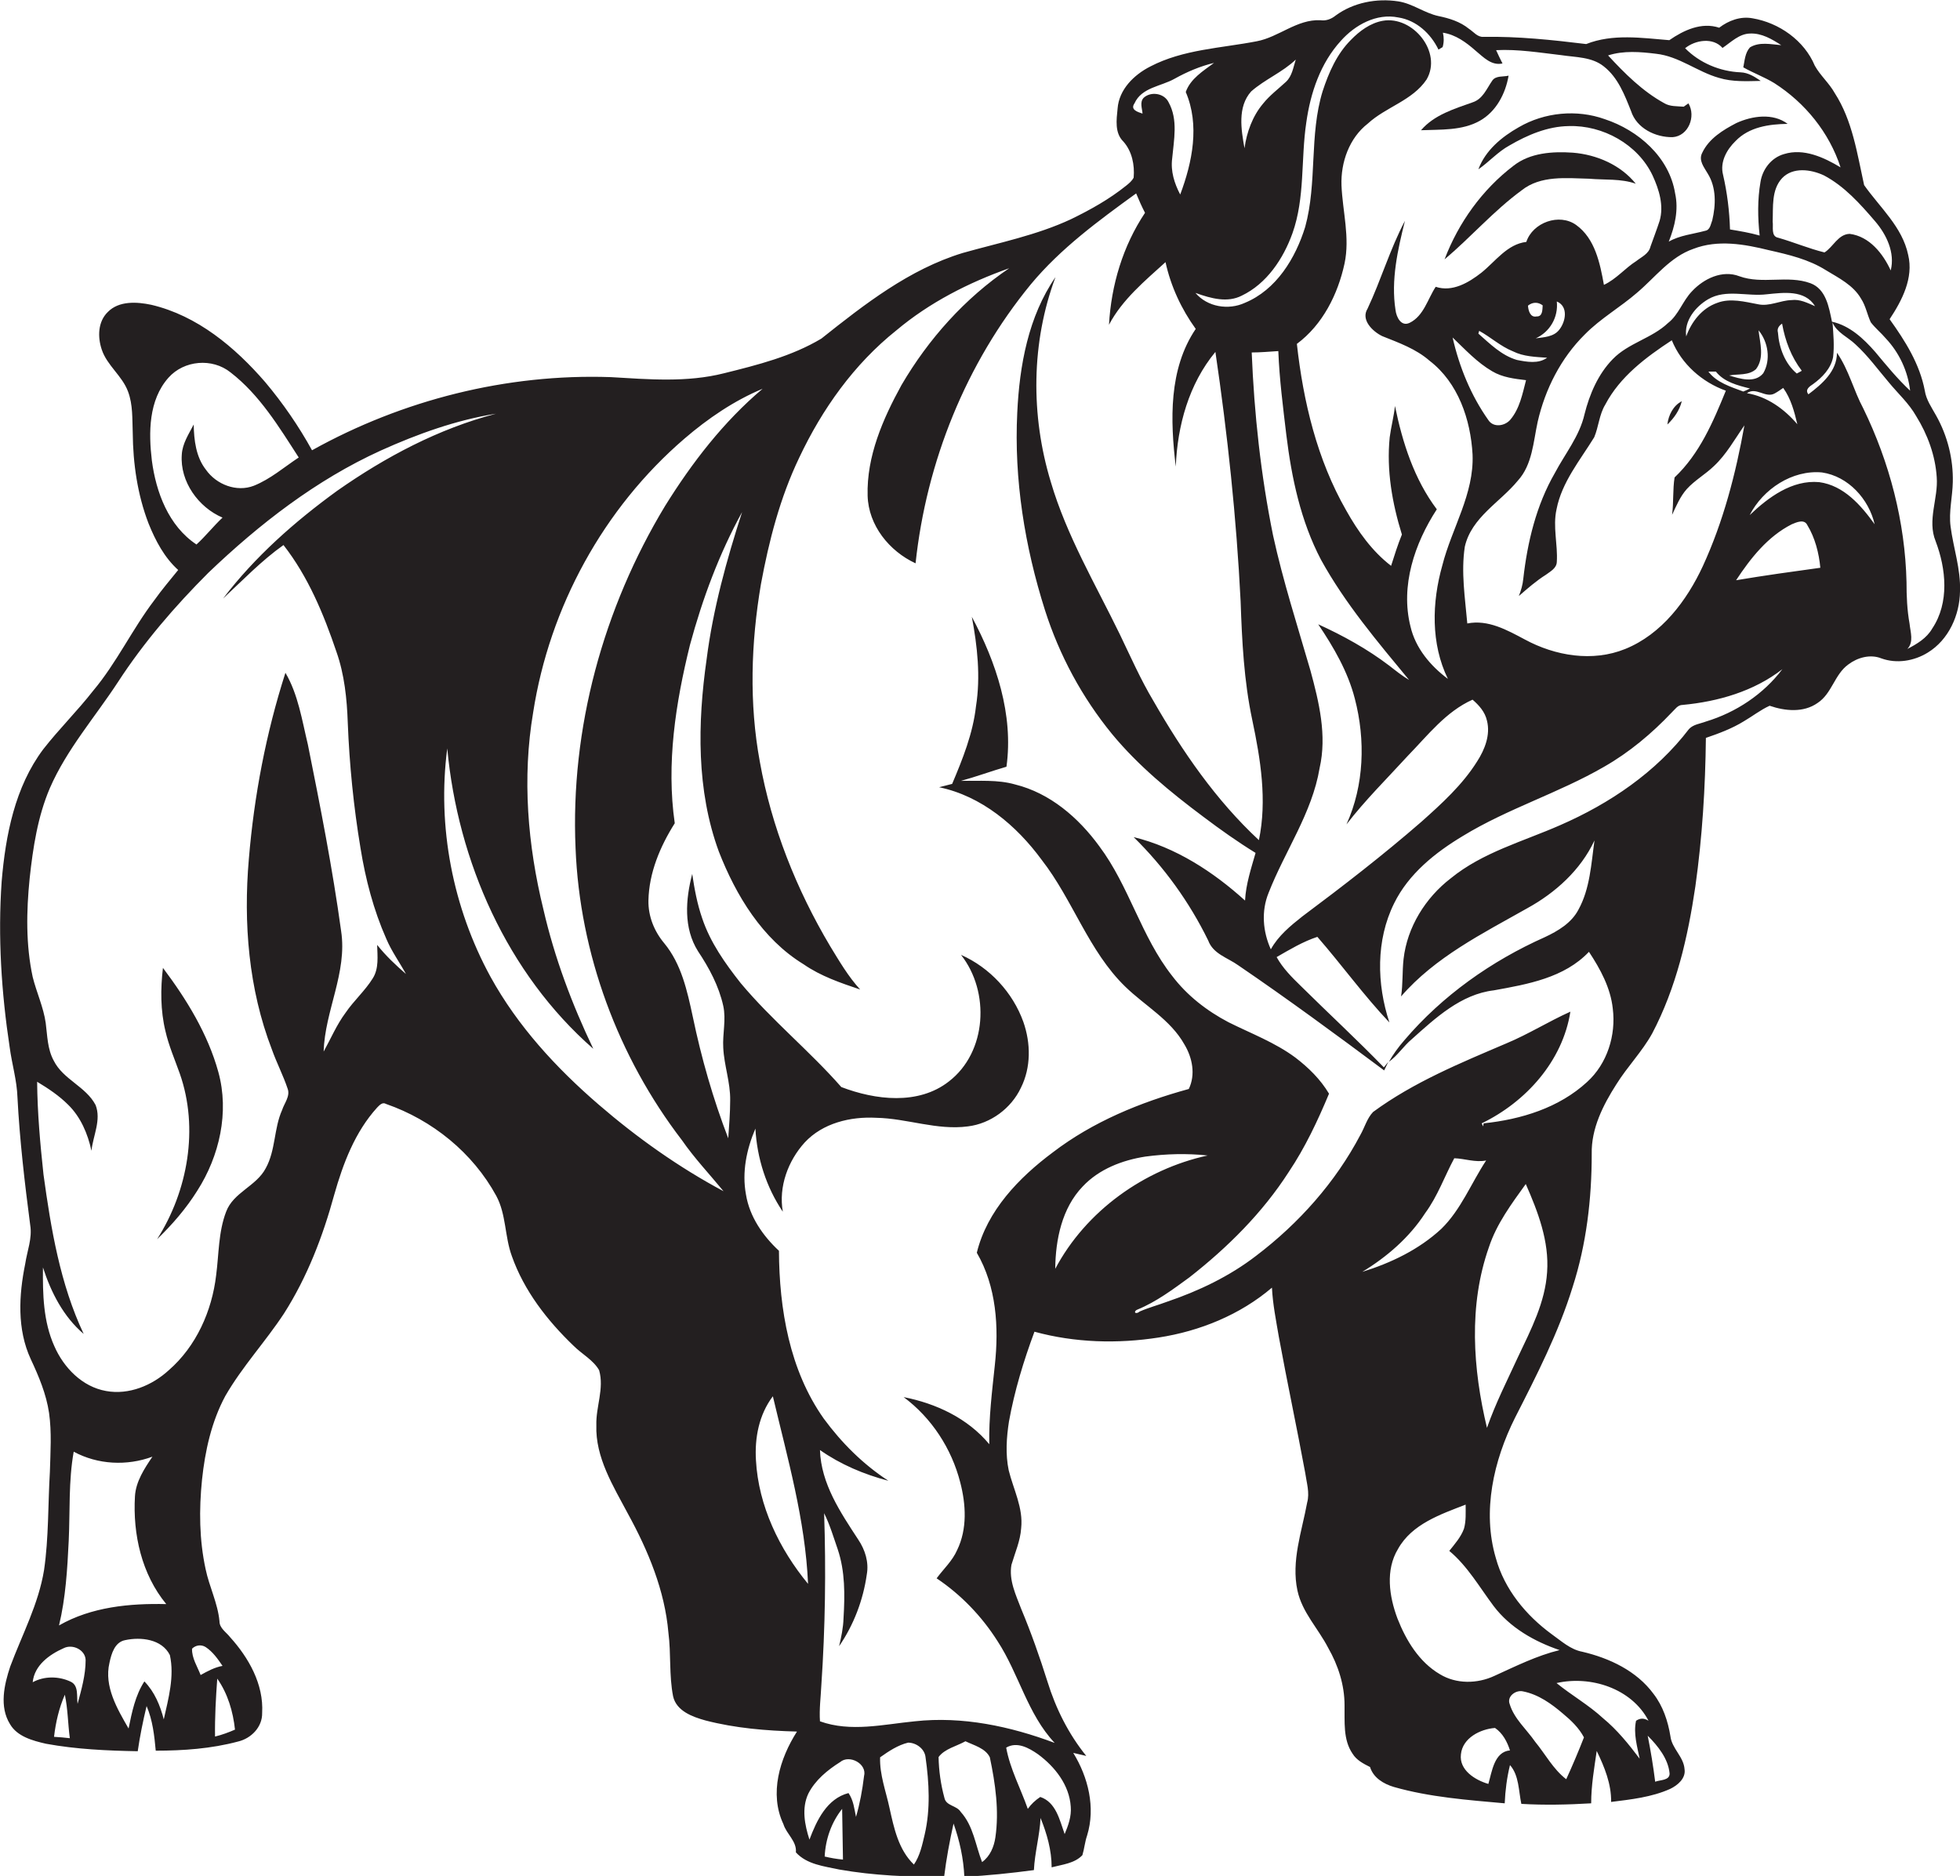 <?xml version="1.0" encoding="utf-8"?>
<!-- Generator: Adobe Illustrator 19.2.0, SVG Export Plug-In . SVG Version: 6.00 Build 0)  -->
<svg version="1.1" id="Layer_1" xmlns="http://www.w3.org/2000/svg" xmlns:xlink="http://www.w3.org/1999/xlink" x="0px" y="0px"
	 viewBox="0 0 707.3 677" enable-background="new 0 0 707.3 677" xml:space="preserve">
<g>
	<path fill="#231F20" d="M703.9,190c-0.7-5.3,0.7-10.7,0.8-16c0.2-8.3-1.9-16.7-6-24c-1.6-2.9-3.6-5.7-4.1-9
		c-1.8-9.6-7.1-18-12.7-25.8c4.5-6.8,8.7-14.9,6.7-23.2c-2.1-10.1-10.2-17.1-15.9-25.2c-2.5-11.3-4.2-23.3-10.6-33.2
		c-2-3.6-5.2-6.3-7.2-9.9c-3.8-9.1-12.9-15.5-22.5-17.1c-4.3-0.8-8.6,0.8-12,3.4c-6.4-2.1-12.8,0.9-18,4.5c-9.9-0.8-20.4-2.4-30,1.4
		c-12.3-1.5-24.6-2.8-37-2.6c-2.2,0.2-3.6-1.8-5.3-2.9c-3.2-2.6-7.1-3.8-11-4.6c-5.1-1.1-9.3-4.5-14.5-5.3
		c-7.8-1.2-16.2,0.4-22.6,5.1c-1.6,1.3-3.5,2-5.5,1.7c-8.5-0.4-15,6.1-23,7.6c-12.9,2.5-26.5,2.9-38.4,9.1
		c-5.9,3-11.3,8.3-11.8,15.2c-0.4,4-1.1,8.8,2.1,11.9c3.1,3.5,4.1,8.4,3.7,13c-0.6,1.2-1.7,2.1-2.7,2.9c-6.1,4.9-12.9,8.7-19.9,12.1
		c-12.4,5.8-26,8.5-39.1,12.2c-19.3,5.9-35.4,18.5-51,30.9c-10.7,6.4-23,9.5-35.1,12.5c-13.4,3.4-27.3,2.2-40.9,1.4
		c-37.5-1.3-75.1,8.2-107.8,26.4c-4.8-8.7-10.5-17-16.9-24.6c-10.9-12.6-24.5-24-41.1-27.9c-5.2-1.1-11.7-1.5-15.7,2.6
		c-3.6,3.5-3.7,9-2.2,13.5c1.9,5.8,7.4,9.5,9.5,15.2c1.8,4.8,1.5,9.9,1.7,14.9c0.1,11.1,1.7,22.3,5.7,32.7
		c2.5,6.2,5.7,12.3,10.7,16.8c-2.9,3.6-5.9,7.1-8.6,10.9c-8,10.5-13.6,22.6-22.1,32.7c-5.7,7.3-12.3,13.8-18,21.1
		C5.4,284,2,301.4,0.6,318.1c-1.4,20-0.1,40.1,2.9,59.9c0.8,6,2.6,11.9,2.8,18c0.8,15.4,2.6,30.8,4.6,46.1c0.8,4.8-1.1,9.3-1.8,14
		c-2.3,11.3-3,23.6,2,34.4c2.9,6.2,5.6,12.6,6.6,19.4c1,7,0.5,14.2,0.3,21.3c-0.7,11.8-0.4,23.7-2.1,35.4
		c-2,12.3-7.9,23.3-12.2,34.8c-2.2,6.6-4,14.5-0.1,20.8c2.6,4.5,8.2,6,13,7.1c10.9,2,22.1,2.5,33.1,2.7c0.8-5.5,1.9-10.9,3.2-16.3
		c2.2,5.1,2.8,10.7,3.3,16.1c9.9,0,20-0.7,29.7-3.3c4.7-1.1,8.8-5.2,8.7-10.3c0.6-10.4-4.9-20-11.6-27.4c-1.4-1.8-3.8-3.2-3.8-5.7
		c-0.6-6.5-3.7-12.5-5-18.8c-2.3-10.6-2.4-21.5-1.3-32.3c1.1-10.4,3.4-20.9,8.4-30.2c6.1-10.6,14.5-19.6,21.2-29.8
		c8.4-13.2,14-27.8,18.1-42.8c3.2-11.3,7.5-22.7,15.5-31.5c0.8-0.8,1.9-2.1,3.2-1.3c16.7,5.8,31.3,17.6,39.8,33.2
		c3.6,6.7,3,14.6,5.6,21.7c4.4,12.5,12.8,23.3,22.3,32.4c3,3,7.1,5.1,9.2,8.8c1.9,6.6-1.2,13.2-1,19.8c-0.4,11.7,6.1,22,11.4,32
		c7.3,13.3,13.3,27.7,14.6,42.9c1,7.6,0.2,15.4,1.7,23c1.2,5.3,7,7.4,11.7,8.7c10.8,2.8,21.9,3.7,33,4c-6.2,9.7-10.1,22.4-4.9,33.4
		c1.1,3.6,4.9,6.2,4.5,10.2c4,4.4,10.2,5,15.7,6.2c12.5,2.2,25.2,2.7,37.8,2.6c0.8-6.5,2-12.9,3.4-19.2c2.2,6.2,3.6,12.6,3.9,19.2
		c8.4-0.4,16.8-1.3,25.1-2.4c0.3-6.3,2.1-12.5,2.4-18.8c2.3,5.7,4,11.6,4,17.8c3.8-1,8.3-1.4,11.1-4.4c0.7-2.3,0.9-4.8,1.7-7.1
		c3.1-10.1,0.4-21-5-29.8c1.2,0.3,3.5,0.8,4.7,1.1c-6.4-7.9-11-17.1-14-26.8c-2.8-8.9-5.9-17.7-9.5-26.3c-1.9-5-4.5-10.3-3.5-15.9
		c1.3-4.4,3.2-8.6,3.5-13.2c0.8-7.3-2.8-14-4.5-20.9c-1.2-5.8-0.8-11.8,0.1-17.6c2-11.1,5.3-21.9,9.2-32.4c14.6,4,30,4.4,44.8,2.1
		c14.9-2.3,29.4-8.2,40.9-18c0.3,6,1.5,11.9,2.5,17.8c3,16.4,6.5,32.7,9.5,49c0.5,3.6,1.7,7.2,0.7,10.8c-1.9,10.4-5.8,21-3.5,31.7
		c1.7,7.9,7.5,13.7,11.1,20.7c3.6,6.3,5.9,13.4,5.9,20.7c0.1,5.9-0.6,12.4,2.9,17.5c1.4,2.3,3.9,3.6,6.3,4.8
		c1.2,3.9,4.9,6.1,8.6,7.2c13,3.7,26.6,4.7,40,5.9c0.2-4.7,0.8-9.3,1.9-13.8c3.3,3.7,3.1,9.4,4.1,14c8.4,0.5,16.8,0.3,25.2-0.2
		c0-6.4,1.1-12.7,2-18.9c2.8,5.8,5.3,11.9,5.2,18.4c7.2-0.9,14.6-1.7,21.3-4.7c2.7-1.3,5.7-3.8,5.2-7.1c-0.3-4.5-4.6-7.5-5.1-11.9
		c-0.9-5.5-2.7-10.9-6.1-15.3c-6.1-8.3-15.9-12.9-25.7-15.2c-4.3-0.8-7.6-3.9-11-6.3c-9.3-6.8-17.1-16.2-20.2-27.5
		c-5-16.9-0.8-35.2,6.9-50.6c7.8-15.3,15.7-30.7,20.8-47.2c5-15.5,6.9-31.8,6.9-48.1c-0.2-9.1,4.1-17.6,8.9-25.1
		c4-6.4,9.3-11.8,12.9-18.3c8.7-16.5,12.9-34.8,15.6-53.1c2.5-17.8,3.6-35.7,3.8-53.6c4.7-1.6,9.5-3.4,13.7-6c3.1-1.8,6-4.1,9.3-5.6
		c5.5,1.9,12.2,2.6,17.3-1c5.2-3.4,6.1-10.3,11.1-13.9c3.3-2.5,7.9-3.8,11.9-2.2c5.5,2,11.8,1,16.8-2.1c7.5-4.6,11.5-13.5,11.6-22.1
		C707.6,205.3,704.9,197.8,703.9,190z M689.3,141c-4.6-4.3-8.6-9.2-12.6-14c-4.2-4.8-9.2-9.5-15.6-10.9c-1.1-5.2-2.1-11.8-7.8-13.9
		c-8.2-3-17.3,0.5-25.6-2.5c-6.2-2.4-12.9,0.9-17.1,5.4c-3.4,3.5-4.8,8.5-8.7,11.5c-5.8,5.5-14.3,7.2-19.9,13
		c-5.3,5.4-8.4,12.7-10.2,19.9c-1.8,7.9-7,14.2-10.7,21.2c-6.7,11.6-9.9,24.9-11.4,38.2c-0.2,2.1-0.8,4.2-1.6,6.2
		c3.1-2.7,6.3-5.5,9.8-7.7c1.6-1.2,3.8-2.3,3.9-4.6c0.4-6.3-1.5-12.7-0.1-19c1.9-9.8,8.5-17.7,13.6-26c1.6-3.8,1.8-8.2,4-11.8
		c5.3-10.1,14.7-17.1,24-23.2c3.5,8.6,10.9,15.1,19.5,18.2c-4.6,11.3-9.5,22.8-18.5,31.3c-0.7,4.4-0.3,9-0.9,13.5
		c1.5-3.2,2.9-6.6,5.3-9.3c2.9-3.2,6.7-5.3,9.8-8.3c4.5-4.2,7.5-9.7,11-14.7c-3.1,17.4-7.6,34.7-15,50.8
		c-5.8,12.5-14.9,24.6-28,29.9c-11.8,4.8-25.3,2.5-36.2-3.4c-6.4-3.4-13.3-7.3-20.8-5.8c-0.8-9.2-2.3-18.5-0.9-27.7
		c2.4-10.6,12.7-16,19.1-23.8c5.3-5.8,5.6-14,7.2-21.3c2.7-11.8,8.4-23,17-31.5c5.7-5.8,12.8-9.8,18.9-15.1
		c6.5-5.5,11.9-12.9,20.3-15.8c8.8-3.4,18.4-1.7,27.3,0.5c7.1,1.6,14.3,3.3,20.5,7.2c4.6,2.8,9.9,5.4,12.7,10.3
		c1.7,2.6,2.2,5.7,3.5,8.5c1.6,2.1,3.7,3.8,5.4,5.8C685.4,127.3,688.5,134,689.3,141z M634.6,119.2c3.5,4.2,4.5,10.7,1.7,15.5
		c-3,3.7-8.4,2-12.3,0.8c3.2-0.6,7.1,0.1,9.7-2.3C636.8,129.1,635.1,123.7,634.6,119.2z M631.5,140.2c-0.8,0.4-1.6,0.8-2.4,1.1
		c-4.5-1.7-9.6-3.2-12.6-7.2c0.7,0,2.1,0,2.7,0C622.2,137.9,627.1,139.1,631.5,140.2z M640.4,142c1.1-0.6,2.1-1.3,3.1-2
		c2.8,3.9,4,8.5,5.1,13.1c-4.7-5.5-10.9-10-18.2-11.2C633.7,139.5,637.1,143.8,640.4,142z M648.4,134.8c-4.3-3.6-6.4-9.3-6.8-14.8
		c-0.4-1.4,0.4-2.5,1.5-3.2c1.1,6.2,3.3,12,7.1,17C649.8,134.1,648.9,134.5,648.4,134.8z M646.5,108.3c-4.1,0.1-8,2.4-12.1,1.5
		c-4.8-0.9-10-2.3-14.7-0.5c-5.5,1.9-9.3,6.8-11.2,12.1c-0.8-5.6,3.3-10.7,7.9-13.4c6.5-3.8,14.1-0.9,21.2-1.8
		c6-0.6,13.7-1.7,17.4,4.3C652.2,109.3,649.5,107.9,646.5,108.3z M472.9,242c-4.7-16.2-9.9-32.3-13.5-48.8
		c-4.4-21.7-6.8-43.8-7.7-66c3.2,0,6.4-0.3,9.6-0.5c0.4,10.2,1.7,20.2,2.9,30.3c1.9,15.5,5.2,31.1,12.5,45
		c8.7,15.8,20.4,29.6,31.8,43.4c-2.5-1.5-4.9-3.4-7.2-5.2c-7.9-6-16.6-10.8-25.6-14.9c5.6,8.3,10.7,17.1,13.2,26.8
		c3.9,14.9,3.4,31.3-3,45.4c6.8-8.8,14.7-16.6,22.2-24.8c7.2-7.4,13.7-15.9,23.3-20.2c2.3,2,4.5,4.4,5.2,7.6
		c1.3,5.1-0.8,10.4-3.5,14.6c-5.3,8.5-12.8,15.3-20.2,21.9c-13.8,12-28.3,23.2-42.9,34.1c-4.3,3.4-8.7,7-11.4,11.9
		c-2.9-6.4-3.5-13.8-0.8-20.4c5.9-15.1,15.7-28.8,18.4-45C478.9,265.4,476,253.4,472.9,242z M561.8,108.8c4.3,1.8,3.2,7.4,0.8,10.3
		c-2,2.5-5.5,2.6-8.4,3C559.3,119.8,562.4,114.5,561.8,108.8z M554.5,114.2c-2.3,0.5-3-2.2-3.1-3.9c1.6-1.3,3.6-1.4,5.3-0.1
		C556.6,111.8,556.7,114.3,554.5,114.2z M558.3,129.1c-3.1,2.3-7.4,1.5-10.9,0.8c-5.5-1.6-9.7-5.8-13.9-9.5c0.1-0.3,0.2-0.8,0.3-1
		c4.2,2.3,7.7,5.6,12.2,7.4C549.8,128.7,554.1,128.8,558.3,129.1z M538.5,134c3.7,2.2,8,2.7,12.2,3.2c-1.3,5-2.3,10.3-5.7,14.3
		c-2,2.3-6.1,2.9-7.9,0.1c-6.3-8.9-10.5-19.2-12.9-29.8C528.7,126.1,533,130.8,538.5,134z M676.7,79.9c4.1,4.8,7.2,11.3,5.6,17.7
		c-2.8-6.1-7.7-12.3-14.8-13.2c-4.2,0.1-6,4.8-9.1,6.7c-5.7-1.4-11.1-3.7-16.7-5.3c-2.7-0.5-1.7-3.9-2-5.8
		c0.2-5.3-0.5-11.5,3.4-15.7c3.9-4.1,10.4-3.2,15.1-1C665.6,67.2,671.3,73.6,676.7,79.9z M451.5,33c5-4.4,11.3-6.9,16.1-11.5
		c-0.9,2.8-1.3,5.9-3.5,8c-2.8,2.6-5.9,4.9-8.3,7.9c-3.8,4.5-5.9,10.3-6.7,16.1C447.9,46.8,446.5,38.6,451.5,33z M448.1,106.7
		c9-4.3,15-13.3,18.3-22.5c4.6-12.9,3-26.7,5-40c1.5-10.7,5.1-21.4,12.5-29.5c5.1-5.7,12.8-10,20.7-8.4c6.5,1,11.7,5.8,14.5,11.6
		c0.4-0.2,1.1-0.7,1.5-0.9c0.5-1.7,0.5-3.5,0.1-5.2c4.6,0.7,8.4,3.5,11.8,6.5c2.8,2.3,5.7,5.5,9.7,4.6c-0.8-1.6-1.6-3.2-2.3-4.8
		c7.9-0.4,15.7,0.9,23.5,1.8c5.2,0.8,11.1,0.6,15.4,4.1c5.1,4,7.5,10.3,9.8,16.1c2,6.2,8.8,9.5,15,9.4c5.7-0.4,8.5-7.5,5.7-12.2
		c-0.4,0.3-1.3,0.9-1.7,1.2c-2.4-0.2-5,0-7.1-1.3c-7.8-4.3-14.2-10.7-20.2-17.2c5.6-1.8,11.6-1.3,17.3-0.6
		c8.3,0.9,14.9,6.5,22.7,8.7c4.9,1.5,10,1.2,15.1,1.1c-2.2-1.5-4.5-3-7.3-3.1c-7.4-0.3-14.8-3.4-20-8.7c3.7-3,10.1-4,13.5-0.1
		c3.1-2.1,6-5.1,9.9-5.2c4.2-0.2,7.9,2,11.3,4.2c-3.7-0.3-7.9-1.3-11.3,0.8c-1.8,2-1.9,4.8-2.4,7.2c3.7,2.1,7.6,3.5,11.2,5.7
		c11.1,7.1,19.8,17.8,23.9,30.4c-6-3.6-13.3-7-20.4-4.8c-4.6,1.3-7.8,5.5-8.5,10.1c-1.1,6.3-1,12.9-0.3,19.3
		c-3.5-1-7.1-1.6-10.7-2.2c-0.2-6.6-1-13.2-2.5-19.7c-1.2-4.6,1.3-9.1,4.5-12.2c4.9-5.1,12.1-6.1,18.8-6.2c-5.3-4-12.8-2.9-18.5-0.3
		c-4.8,2.5-9.9,5.6-12.3,10.7c-1.5,2.8,0.7,5.3,2,7.6c3.1,5,2.9,11.3,1.6,16.8c-0.6,1.4-0.7,3.5-2.6,3.8c-4.4,1.2-9.1,1.6-13.1,3.9
		c2.2-5.5,3.6-11.5,2.3-17.4c-2.1-13.1-13.3-22.8-25.4-26.8c-10.1-3.6-21.7-2.5-31,2.9c-6.2,3.5-12.1,8.4-14.6,15.2
		c3.9-2.7,7-6.3,11.2-8.6c6.5-3.8,13.8-6.9,21.4-7c12.3-0.4,25,6.6,30.3,17.9c2.3,5,4.1,10.8,2.5,16.3c-1,3.1-2.2,6.2-3.3,9.3
		c-0.6,2.6-3.2,3.7-5.1,5.2c-4.1,2.6-7.2,6.5-11.7,8.6c-1.4-7.8-3.2-16.7-10-21.6c-6.1-4.4-15.7-0.9-18,6.1
		c-6.9,0.8-11.1,7-16.2,11.1c-4.6,3.6-10.5,7.1-16.5,5.1c-2.9,4.4-4.3,10.5-9.4,13c-3.1,1.5-4.8-2.1-5.1-4.6
		c-1.7-10.8,0.8-21.8,3.4-32.2c-5.4,10.2-8.6,21.3-13.5,31.7c-2.5,4,1.8,8.2,5.3,9.9c6,2.4,12.2,4.6,17.1,8.9
		c10.3,7.9,14.8,21.2,15.5,33.8c0.6,14.3-7.5,26.6-10.9,40c-3.8,13.4-4.2,28.3,2,41c-6.3-4.7-11.7-11.1-13.5-18.9
		c-3.7-14.7,1.5-30,9.5-42.3c-8.2-10.9-12.4-24.1-15.1-37.3c-0.4,3.8-1.4,7.5-1.9,11.3c-1.2,11.9,0.9,23.8,4.4,35.1
		c-1.5,3.7-2.7,7.5-3.9,11.3c-6.9-5.3-12-12.5-16.2-20c-10.5-18.3-15.5-39.3-17.8-60.1c9.3-6.9,14.8-17.9,17.2-29
		c2-9.4-0.7-18.8-1.1-28.2c-0.3-8.3,2.8-17.1,9.5-22.3c6.5-6,16.1-8.3,21.2-15.9c5.8-9.9-5-23.1-15.8-21.2
		c-4.5,0.8-8.4,3.7-11.5,6.9c-5.1,5.1-8,11.8-10.2,18.5c-4.9,15.9-1.9,33-6.3,49c-3.5,11.3-10.4,22.7-21.8,27.4
		c-5.9,2.7-13.5,1.5-17.8-3.6C437.2,107.8,443,109.3,448.1,106.7z M409.4,37.3c2.6-5.8,9.6-6.1,14.5-8.9c4.5-2.5,9.2-4.5,14.2-5.7
		c-3.9,2.9-8.5,5.7-10.2,10.5c5.1,11.9,2.4,25.3-2,37c-2.1-4-3.5-8.4-2.9-13c0.6-6.7,2.2-14-1.3-20.3c-1.6-3.3-6.4-4-9-1.6
		c-1.5,1.6-0.5,3.9-0.4,5.7C410.5,40.4,407.8,39.6,409.4,37.3z M54.8,166.2c-1.2-10.1-1.2-21.8,6-29.9c5.6-6.3,15.8-7.2,22.4-1.9
		c10.5,8.1,17.5,19.7,24.6,30.7c-5.3,3.5-10.2,7.8-16.2,10.2c-6.2,2.4-13.5-0.4-17.3-5.8c-3.6-4.6-4.3-10.7-4.4-16.3
		c-1.8,3.5-4.1,6.9-4.3,10.9c-0.7,9.7,6,19,14.7,22.7c-3.3,3.1-6.1,6.7-9.4,9.7C60.8,189.8,56.3,177.6,54.8,166.2z M19.5,626.8
		c0.6-5.2,1.8-10.4,3.9-15.2c1.1,5.2,1.1,10.5,1.8,15.7C23.4,627.1,21.5,626.9,19.5,626.8z M28,614.9c-0.4-2.7,0.5-6.6-2.5-8
		c-4.2-2-9.5-2.1-13.7,0.2c0.6-6.1,6-10,11.2-12.3c3.2-1.6,7.8,0.6,7.9,4.3C30.9,604.5,29.4,609.7,28,614.9z M60,578.9
		c-13.2-0.3-27,1-38.7,7.7c2.4-10,3-20.3,3.5-30.6c0.5-10.7-0.1-21.5,1.8-32.1c8.7,4.7,19.2,5.2,28.4,1.8c-2.9,4.3-6,9-6.3,14.3
		C47.9,553.7,51.1,568.1,60,578.9z M59.1,620.5c-1.3-5-3.3-9.9-7-13.7c-3.3,5.1-4.5,11.1-5.7,17c-4.1-7.1-8.9-15.2-6.9-23.7
		c0.7-3.3,1.9-7.5,5.7-8.2c5.6-1.2,13.2-0.4,16.1,5.4C63,605,60.8,612.9,59.1,620.5z M84.8,624.2c-2.3,1-4.7,1.9-7.2,2.5
		c-0.1-7,0.3-14,0.8-20.9C82.2,611.2,84.1,617.7,84.8,624.2z M74.2,594.4c2.6,1.7,4.4,4.3,6.1,6.8c-2.8,0.5-5.4,1.9-7.9,3.3
		c-1.2-3.1-3.2-6.1-3.1-9.5C70.6,593.7,72.6,593.4,74.2,594.4z M136.1,341c0.1,4,0.7,8.5-1.6,12.1c-2.8,4.5-6.8,8-9.8,12.4
		c-3.2,4.3-5.3,9.3-7.9,14c0.4-14.7,8.6-28.5,6.3-43.5c-3.1-22.6-7.5-44.9-12-67.3c-2.1-8.7-3.5-18.1-8.1-25.9
		c-7,21.8-11.3,44.4-13.2,67.2c-2,23.1-0.1,46.9,8.3,68.7c1.7,4.8,4.1,9.4,5.7,14.2c1,2.7-1.2,5.2-2,7.7c-3,6.7-2.3,14.5-5.9,21
		c-3.4,6.5-11.7,8.7-14.3,15.7c-2.8,7.3-2.6,15.3-3.6,22.9c-1.5,12.9-7.2,25.7-17.1,34.3c-6,5.5-14.4,9-22.6,7.5
		c-8.6-1.5-15.3-8.4-18.7-16.2c-4-8.9-4.2-18.8-4.1-28.4c2.9,9,7.4,17.8,14.7,24c-8.5-18-11.8-37.9-14.5-57.5
		c-1.2-11.1-2.2-22.3-2.3-33.5c4,2.4,7.9,5,11.2,8.3c4.5,4.4,7.1,10.5,8.4,16.6c0.6-5.5,3.6-11.1,1.5-16.5
		c-3.5-6.7-11.7-9.2-15.1-16c-2.3-4.2-2.3-9-2.9-13.6c-0.8-5.7-3.3-11-4.7-16.6C9.3,341,9.5,328.9,10.7,317
		c1.2-11.1,2.9-22.3,7.3-32.6c6.1-14,16.3-25.6,24.6-38.3c9.3-14.3,20.5-27.3,32.6-39.4c18.4-17.6,38.9-33.5,62.2-44.1
		c13.3-6,27.2-11,41.6-13.3c-20.7,5.4-39.9,15.6-57.3,27.8c-15.3,11.1-29.7,23.8-41.2,38.9c7.1-6.6,13.9-13.7,21.8-19.3
		c8.9,11.4,14.5,24.9,19.1,38.5c2.9,8.2,3.8,17,4.1,25.7c0.6,15.1,2.1,30.2,4.6,45.2c1.8,11.2,4.7,22.3,9.3,32.7
		c1.9,4.5,4.8,8.5,7.1,12.7C142.8,348.3,139.2,344.9,136.1,341z M216,398.6c-15.3-13.2-29.2-28.3-39-46.1
		c-13.6-24.9-19.3-54.2-15.6-82.4c3.8,40.8,21.6,81.2,52.7,108.4c-7.7-16.1-14-32.9-18-50.3c-5.7-23.2-7.7-47.5-3.7-71.1
		c5.9-38,25.4-73.7,54.6-98.8c8.5-7.3,17.9-13.7,28.2-18c-14.1,11.9-25.5,26.7-35.2,42.3c-22.3,36.9-34.2,80.3-32.3,123.5
		c1.5,38,15.3,75.3,38.4,105.4c4.5,6.5,10,12.3,15,18.4C245,421.3,229.9,410.6,216,398.6z M272.8,527c-0.5-8.1,1.1-16.5,6.1-23.1
		c5.3,22.4,11.7,44.6,12.7,67.7C281.2,559,273.7,543.4,272.8,527z M297.6,670c0.3-6.2,2.4-12.3,6.3-17.2c0.1,6.1,0.2,12.2,0.3,18.3
		C301.9,670.9,299.7,670.5,297.6,670z M311.8,641c-0.6,5-1.5,9.9-2.9,14.7c-0.6-2.9-0.9-6-2.7-8.6c-7.8,2-11.5,9.9-14.1,16.8
		c-1.7-5.3-2.9-11.3-0.4-16.6c2.5-4.9,6.9-8.5,11.5-11.4C306.5,633.1,313,636.5,311.8,641z M333.7,662c-0.9,3.8-1.7,7.7-3.9,10.9
		c-5.6-5.4-7.2-13.2-8.8-20.4c-1.3-6.1-3.6-12-3.4-18.3c3.1-2.2,6.4-4.4,10.1-5.3c2.9,0,6,2.2,6.3,5.3
		C335.3,643.4,335.8,652.9,333.7,662z M359.2,663.1c-0.5,3.4-1.9,6.8-4.8,8.9c-2.4-6.1-3.1-13-7.7-18.1c-1.5-2.4-5.3-2.1-5.9-5.1
		c-1.3-4.8-2-9.7-2.1-14.7c2.2-3,6.5-3.9,9.7-5.7c3.1,1.5,7.2,2.5,8.8,5.8C359.2,643.7,360.6,653.5,359.2,663.1z M384.2,661.9
		c-1.8-5-3.1-11.5-8.8-13.4c-1.8,1.2-3.3,2.6-4.5,4.3c-2.6-7.4-6.4-14.4-7.8-22.1c3.9-2.3,8.2,0.1,11.5,2.4
		c6.1,4.5,11.3,11.1,11.8,18.9C386.7,655.5,385.5,658.8,384.2,661.9z M380.8,457.9c0.1-10.5,2.4-21.9,9.9-29.7
		c5.9-6.3,14.3-9.5,22.6-10.8c7.5-1,15-1.2,22.5-0.4C412.9,422,391.9,437,380.8,457.9z M491.6,459c8.9-5.4,17-12.4,22.7-21.2
		c4.5-6.1,7-13.3,10.5-19.8c3.7,0.1,7.6,1.6,11.5,0.8c-5.4,8.2-9.1,17.8-16.2,24.7C512,451,501.9,455.8,491.6,459z M537.1,643.8
		c-4.8-1.4-10.6-5-9.9-10.7c0.6-5.9,7-9.1,12.3-9.5c2.8,1.9,4.4,5,5.4,8.1C539.2,632.2,538.4,639.4,537.1,643.8z M565.2,642.1
		c-4.7-3.6-7.5-9-11.2-13.5c-3.1-4.5-7.6-8.3-9.2-13.6c-1.1-2.8,2.2-5.2,4.8-4.6c5.6,1.1,10.3,4.5,14.5,8.1c2.9,2.4,5.7,5.1,7.5,8.5
		C569.6,632.1,567.5,637.1,565.2,642.1z M602.5,640c0.1,2.6-3.4,2.3-5.2,3c-0.7-5.6-1.6-11.1-2.7-16.6
		C598.3,630.1,602,634.7,602.5,640z M594.9,621c-1.6-1-3-1-4.5,0c-1,4.6,0.4,9.2,1.3,13.7c-4-5.3-8.1-10.4-13.2-14.6
		c-5.2-4.8-11.4-8.3-16.8-12.7C574,604.6,588.8,609.3,594.9,621z M539,579.6c5.9,7.8,14.7,12.8,23.8,15.9c-8.2,2-15.8,5.8-23.5,9.3
		c-6.2,2.9-13.8,3-19.7-0.6c-7.5-4.4-12.2-12.2-15.3-20.1c-3-8-4.4-17.5,0.2-25.1c5-9,15.4-12.5,24.4-16c0,2.9,0.2,5.9-0.6,8.7
		c-1.1,3-3.3,5.5-5.3,8C529.6,565.2,533.9,572.8,539,579.6z M558.3,459.1c-0.7,10.9-5.8,20.7-10.4,30.4c-3.9,8.5-8.2,16.9-11.3,25.8
		c-5.1-21.3-6.7-44.2,0.7-65.2c2.8-8.5,8.2-15.7,13.3-22.8C555,437.3,559.1,448,558.3,459.1z M615.6,260.4c-2.1,0.8-4.5,1-6.1,2.7
		c-11.9,15.6-28.6,26.9-46.5,34.7c-13.4,5.9-28,9.8-39.5,19.2c-9.1,7-15.7,17.6-17,29.1c-0.5,4.5-0.2,9-0.9,13.5
		c12.3-14.2,29.4-22.7,45.5-31.8c10.2-5.6,19.3-13.8,24.3-24.5c-1.2,8.5-1.6,17.4-5.8,25c-2.5,4.8-7.4,7.7-12.1,9.9
		c-19.3,8.6-37,21.1-50.7,37.2c-2.1,2.4-4,5-5.6,7.8c3.2-2.3,5.3-5.7,8.3-8.2c8.5-7.6,17.7-16.2,29.6-17.6
		c12.2-2.2,25.4-4.5,34.3-13.9c4.1,6.2,7.8,13,8.6,20.5c1.2,9.6-2,19.9-9.3,26.5c-10.1,9.3-23.8,13.5-37.3,14.9l-0.2,1.1
		c-0.1-0.3-0.4-0.8-0.5-1.1c15.9-7.7,29.2-22.4,32-40.3c-7.8,3.5-15.1,8.1-23,11.4c-16.6,7.1-33.5,14-48.2,24.8
		c-2.2,2.3-3,5.5-4.6,8.3c-9,17.1-22.2,31.9-37.6,43.6c-9.6,7.4-20.7,12.7-32.2,16.6c-3.2,1.2-6.6,2.1-9.8,3.5l-0.6,0.4
		c-1.5,0.6-1.4-0.7-0.2-1.1c6.8-2.8,12.8-7.3,18.7-11.6c13.8-10.8,26.4-23.3,35.9-38.1c5.9-8.8,10.4-18.4,14.5-28.2
		c-3.1-5.2-7.4-9.4-12.1-13c-7.4-5.5-16-8.7-24.2-12.8c-7.8-4.1-14.9-9.6-20.3-16.7c-11.2-14.2-15.5-32.4-26.3-46.8
		c-7.5-10.3-17.8-19.2-30.4-22.3c-6.3-1.8-13-1.2-19.5-1.3c5.5-1.5,10.9-3.5,16.4-5.1c2.6-18.8-3.7-37.7-12.5-54.1
		c2,10.6,3.2,21.6,1.5,32.3c-1.1,9.8-4.8,19-8.6,28c-1.6,0.4-3.1,0.8-4.7,1.2c15.3,3.2,27.9,13.8,37,26.2
		c11.3,14.5,16.9,32.9,30.2,45.8c7.1,6.9,16.3,11.9,21.3,20.8c2.9,4.8,4.1,10.9,1.6,16.1c-17.5,4.8-34.6,11.8-49.1,22.9
		c-12.2,9.1-23.7,21-27.4,36.2c7.1,12.2,8,26.9,6.5,40.6c-1,9.5-2.2,19-2,28.5c-7.8-9.4-19.2-14.7-30.9-17
		c10.1,7.5,17.3,18.6,20.4,30.7c2.1,8,2.6,16.9-1.1,24.5c-1.7,3.9-4.9,6.8-7.4,10.2c8.8,5.9,16.3,13.7,22,22.7
		c7.7,11.8,10.8,26.3,20.6,36.7c-16-6-33.3-9.7-50.5-7.8c-11.3,1.1-23.1,4-34.2,0c-0.3-4.4,0.3-8.8,0.5-13.1c1.4-20.6,1.7-41.4,1-62
		c2.1,4.2,3.4,8.7,4.9,13c2.7,8,2.6,16.5,2.1,24.9c-0.1,3.4-0.8,6.8-1.6,10.1c5.3-7.7,8.7-16.7,10-25.9c0.8-4.4-0.6-8.9-3.1-12.6
		c-6.4-9.8-13.4-20.1-13.8-32.3c7.4,5.2,15.9,8.8,24.7,11.1c-9.1-5.9-16.9-13.7-23.3-22.4c-12.4-17.5-16.1-39.6-16.2-60.6
		c-5.8-5.4-10.6-12.3-11.9-20.3c-1.5-8.1,0.2-16.3,3.4-23.8c0.6,10.7,3.9,21.1,9.9,30c-1.6-9,1.9-18.4,7.9-25
		c6.5-7,16.5-9.4,25.8-8.9c11.1,0.2,21.9,4.6,33.1,3.1c8.2-1,15.6-6.5,19.1-13.9c3.7-7.4,3.6-16.1,0.9-23.8
		c-3.8-10.6-12.1-19.6-22.5-24.2c10.5,13.3,9.4,35.1-4.4,45.7c-11,8.6-26.5,6.7-38.8,2c-11.5-13.1-25.1-24.1-36.3-37.5
		c-5.6-7.1-11-14.7-13.9-23.4c-1.8-5.2-2.8-10.6-3.6-16c-2.4,9.2-3.2,19.5,2.1,27.9c4,6,7.5,12.5,9.1,19.7c1.1,5-0.3,10.1,0,15.1
		c0.3,6.4,2.6,12.5,2.5,19c0,4.6-0.4,9.2-0.7,13.7c-5.5-14.3-9.7-29-12.8-43.9c-2-9.3-4.1-19-10.3-26.5c-3.6-4.3-5.8-9.7-5.7-15.4
		c0.2-10,4.2-19.5,9.5-27.9c-3.1-21.5,0.3-43.4,5.5-64.4c4.5-16.6,10.5-32.8,18.8-47.9c-5.6,17.3-10.5,35-12.8,53.1
		c-3.3,23.1-3.7,47.3,4.4,69.4c6.2,15.9,15.7,31.6,30.6,40.7c6.2,4.3,13.3,6.7,20.4,9.1c-4.3-4.7-7.5-10.2-10.8-15.6
		c-12.2-20.5-21.2-43.1-25.4-66.6c-3.9-21.1-3.2-42.9,0.4-64.1c2.9-15.7,6.9-31.2,13.8-45.6c8.3-17.6,19.8-33.8,35.1-46
		c11.9-10,26-17.2,40.7-22.4c-16,10.8-29.2,25.6-38.9,42.2c-6.7,12.2-12.6,25.7-12.2,39.9c0.3,10.7,7.8,20,17.3,24.4
		c3.9-36.6,18.2-72.2,41.6-100.7c10.8-13,24.5-23,38-32.8c1,2.4,2,4.7,3.2,7c-8,12-12.2,26.1-13,40.4c4.8-9.1,12.9-15.8,20.4-22.6
		c1.9,8.7,5.7,16.9,10.9,24.1c-9.8,14.5-9.2,33-7.2,49.7c0.6-14.8,4.7-29.8,14.3-41.4c4.4,29.8,7.6,59.9,9.1,90
		c0.5,14.4,1.2,28.7,4.2,42.8c3,14.2,5.4,29,2.4,43.4c-15.5-14.4-27.6-32-38.1-50.3c-4.6-7.7-8.2-15.9-12.1-24
		c-8.8-18.1-19.2-35.6-24.9-55c-7.3-24-7.1-50.4,1.7-73.9c-9.8,14.2-13,31.9-13.8,48.9c-1.2,24.1,2.7,48.3,10,71.3
		c5.2,16.3,13.4,31.5,24.2,44.7c9.5,11.5,21.1,21,33,29.9c6.1,4.6,12.3,9,18.8,13c-1.6,5.6-3.5,11.3-3.8,17.2
		c-11.5-10.4-25-19.2-40.2-22.9c11,10.8,20.1,23.4,26.9,37.3c1.8,4.9,7,6.2,10.9,9c17.9,12.2,35.3,25,52.6,37.9c0.5-1,1-2.1,1.5-3.1
		c-0.4,0.5-1.2,1.5-1.6,2c-9.7-10-20-19.5-29.9-29.3c-3.3-3.2-6.6-6.5-8.8-10.5c4.7-2.7,9.5-5.6,14.7-7.3
		c8.8,10.1,16.8,21.2,26,30.9c-4.6-13.9-4.9-29.7,1.7-43c5.2-10.6,14.8-18.3,24.8-24.3c16.2-9.9,34.6-15.5,51-25
		c9.1-5.2,17.2-12,24.4-19.6c1.2-1.1,2.1-2.7,3.9-2.7c12.8-1.2,25.7-4.9,36-12.9C636.4,250.5,626.5,257.1,615.6,260.4z M626.5,209.4
		c5.2-7.9,11.4-15.8,20.1-20.2c1.7-0.7,4.5-2,5.6,0.3c2.8,4.6,4.2,10.1,4.7,15.4C646.7,206.3,636.6,207.7,626.5,209.4z M656.5,174
		c-9.8-0.9-18.4,5.5-25.1,11.9c4.8-9.4,15.4-16.4,26.1-15.4c9.5,1.4,16.9,9.6,19,18.7C671.6,182.4,665.4,175.2,656.5,174z
		 M697.3,226.8c-2,3.5-5.5,5.6-9,7.4c2.4-2.5,1.1-6.1,0.8-9.1c-0.9-5-1.1-10-1.1-15c-0.5-21.7-6.1-43.2-15.6-62.7
		c-3.5-6.5-5.2-13.9-9.5-20.1c0,6.7-5.4,11.3-10.3,15c-1.4-1.7,0.5-2.9,1.7-3.7c3.3-2.4,6.4-5.6,7.2-9.7c0.5-4.1,0.1-8.4-0.2-12.5
		c1.6,3.7,5.5,5.2,8.3,7.9c4.5,4.1,8.1,9.1,12.1,13.8c3.3,4,7.2,7.5,9.8,12.1c4.1,6.6,6.9,14.2,7.4,22c0.6,7.7-3.5,15.5-0.4,23.1
		C702.3,205.3,703.5,217.5,697.3,226.8z"/>
	<path fill="#231F20" d="M512.8,47c7.1-0.3,14.8,0.2,21.2-3.4c5.9-3.3,9.3-9.8,10.4-16.3c-1.9,0.5-4.6-0.1-5.9,1.8
		c-2,2.9-3.4,6.6-7,7.8C524.8,39.3,517.6,41.4,512.8,47z"/>
	<path fill="#231F20" d="M549.1,68.7c6.9-5.5,16.2-4.4,24.4-4.2c5.6,0.5,11.4-0.1,16.8,1.8c-5.5-6.8-14.1-10.5-22.7-11.2
		c-7.3-0.5-15.4,0-21.4,4.7c-11.3,8.6-19.9,20.6-24.9,33.8C530.8,85.6,539,76.1,549.1,68.7z"/>
	<path fill="#231F20" d="M601.7,153.2c2.4-2.3,4.4-5.1,5.2-8.4C603.8,146.4,602.1,149.8,601.7,153.2z"/>
	<path fill="#231F20" d="M58.8,349.3c-0.9,7.6-0.9,15.4,0.9,22.8c1.2,5.3,3.4,10.3,5.2,15.4c6.9,19.7,2.9,42.3-8.2,59.7
		c5.5-5.3,10.5-11.1,14.5-17.5c8-12.5,11.6-28.3,7.6-42.8C75,373.1,67.3,360.6,58.8,349.3z"/>
</g>
</svg>
